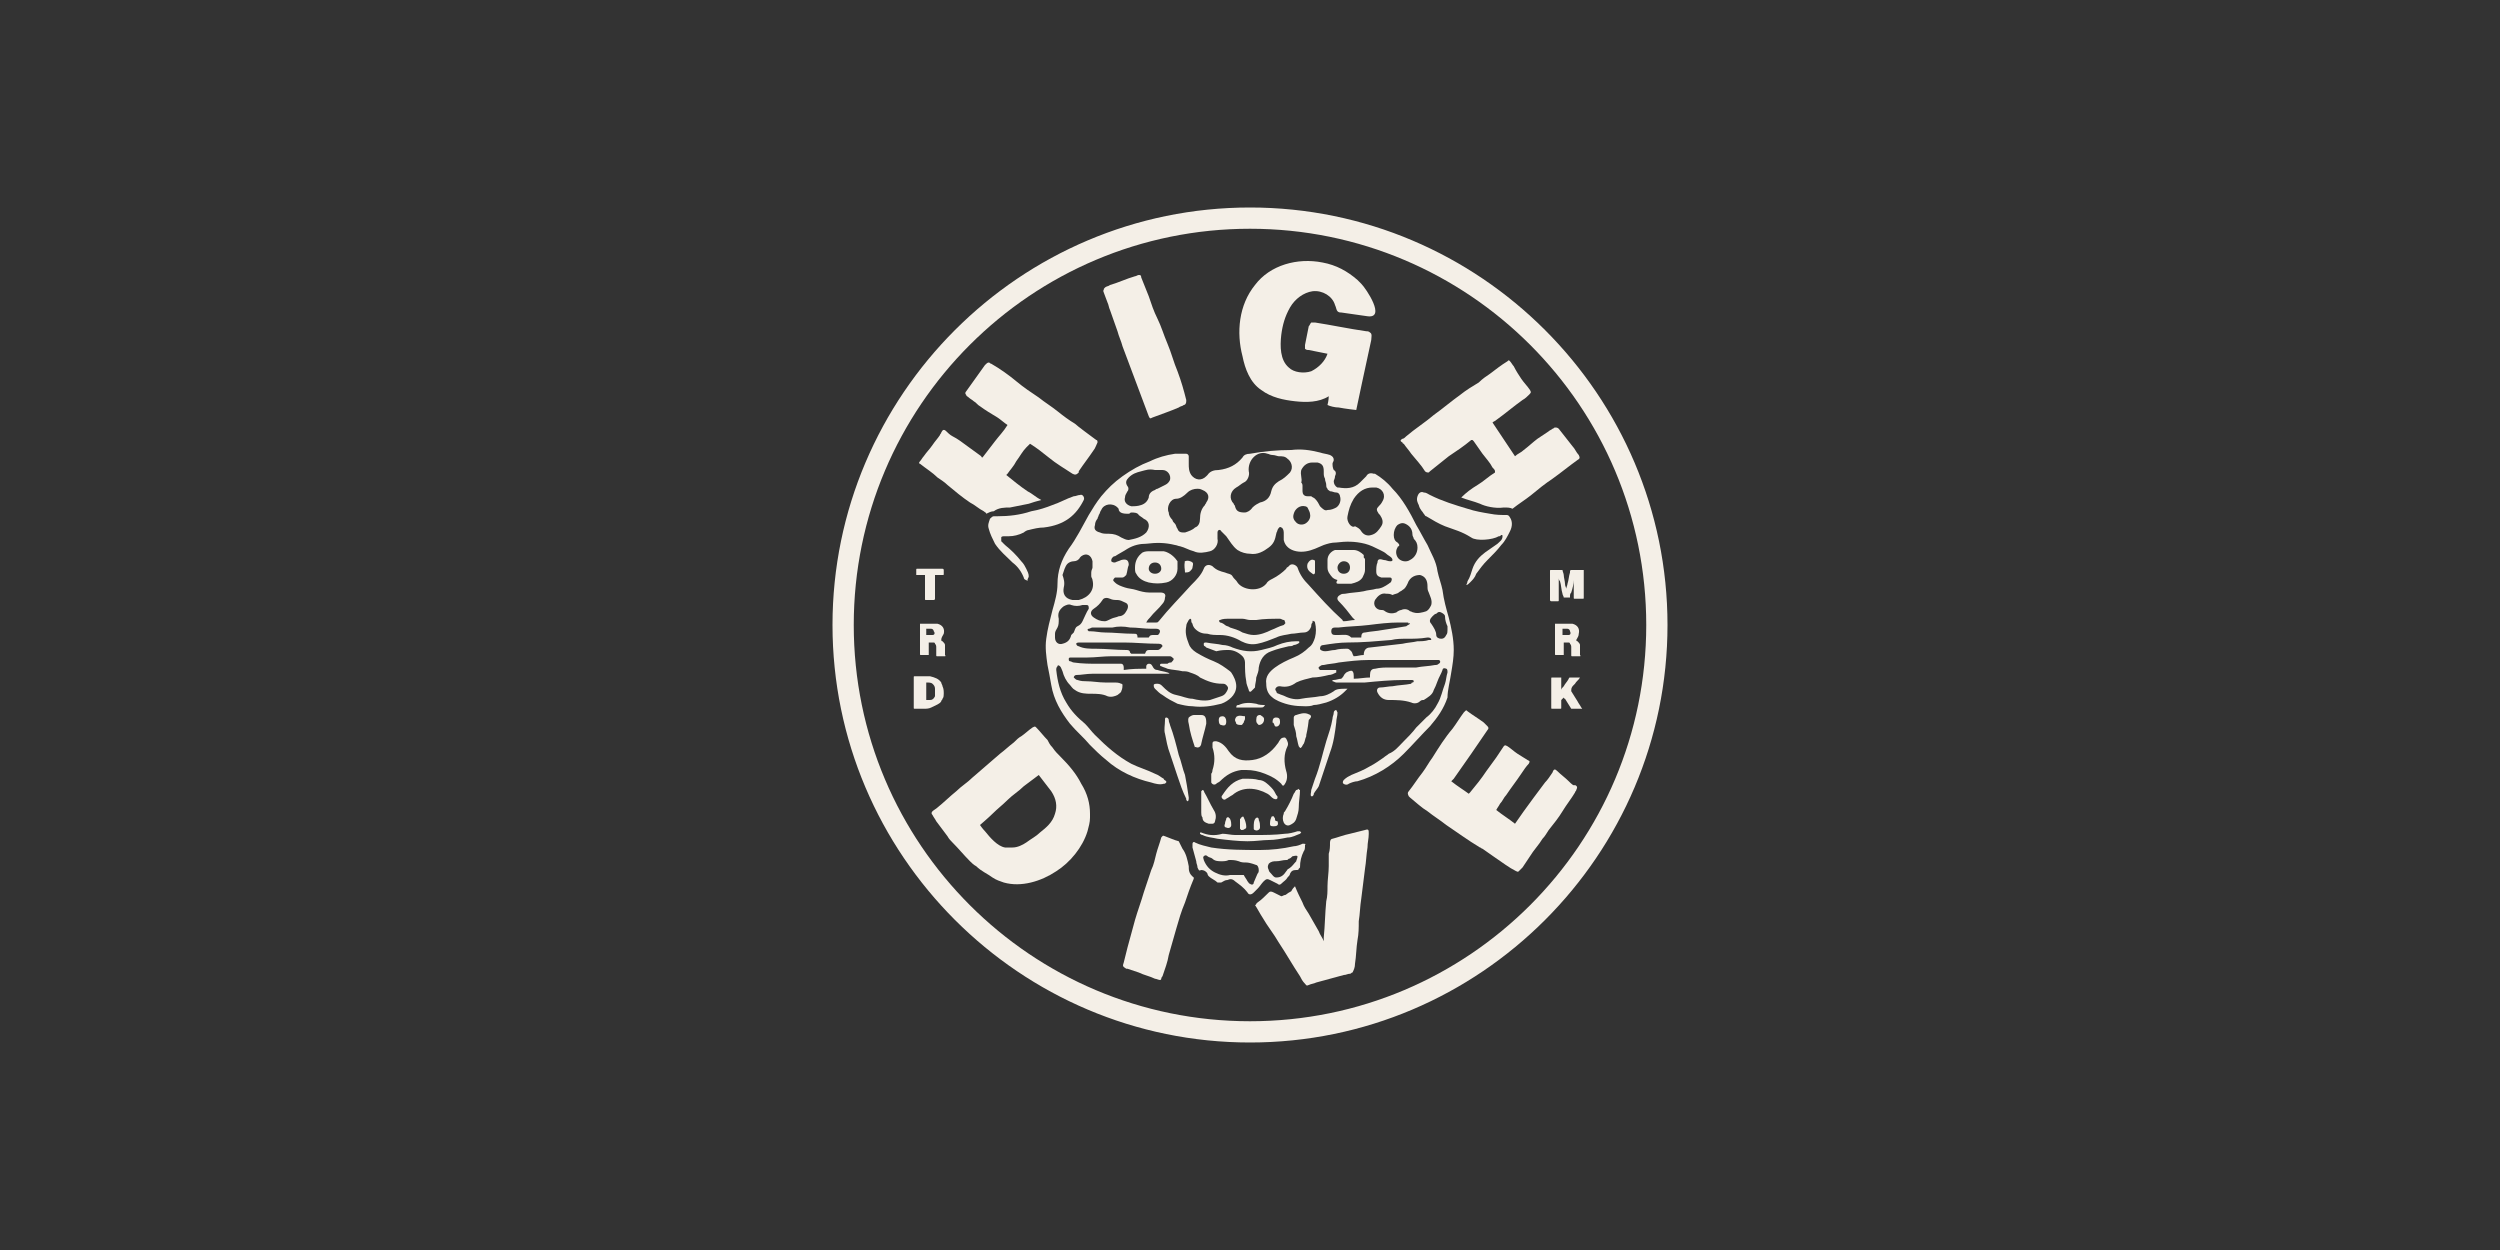 <?xml version="1.0" encoding="utf-8"?>
<!-- Generator: Adobe Illustrator 27.6.1, SVG Export Plug-In . SVG Version: 6.00 Build 0)  -->
<svg version="1.1" id="Layer_2_00000077287657678382499980000016979509466731925431_"
	 xmlns="http://www.w3.org/2000/svg" xmlns:xlink="http://www.w3.org/1999/xlink" x="0px" y="0px" viewBox="0 0 200 100"
	 style="enable-background:new 0 0 200 100;" xml:space="preserve">
<rect x="0" y="0" width="200" height="100" fill="#333333" stroke="none"/>
<style type="text/css">
	.st0{fill:none;}
	.st1{fill:#F4EFE7;}
</style>
<rect class="st0" width="200" height="100"/>
<g>
	<path class="st1" d="M120.3,40.6c0.3,0,0.5,0,0.7,0.1c0,0,0,0,0,0c0.5-0.4,1-0.7,1.5-1.1c0.6-0.5,1.1-0.9,1.7-1.3
		c0.7-0.5,1.3-1,2-1.5c0.2-0.1,0.2-0.2,0.1-0.4c-0.2-0.2-0.3-0.5-0.5-0.7c-0.4-0.5-0.7-0.9-1.1-1.4c-0.1-0.1-0.2-0.1-0.3-0.1
		c-0.1,0-0.1,0.1-0.2,0.1c-0.1,0.1-0.2,0.1-0.3,0.2c-0.3,0.2-0.6,0.4-0.9,0.6c-0.4,0.3-0.7,0.6-1.1,0.9c-0.2,0.2-0.5,0.3-0.7,0.5
		c-0.6-0.9-1.2-1.8-1.8-2.7c0.1-0.1,0.2-0.1,0.3-0.2c0.7-0.5,1.4-1.1,2.1-1.6c0.2-0.1,0.4-0.3,0.5-0.4c0.2-0.2,0.2-0.2,0.1-0.4
		c-0.2-0.3-0.5-0.6-0.7-0.9c-0.2-0.3-0.4-0.6-0.6-1c-0.1-0.1-0.2-0.3-0.3-0.4c-0.1-0.1-0.1-0.1-0.2,0c-0.5,0.3-1,0.7-1.4,1
		c-0.3,0.2-0.6,0.4-0.9,0.7c-0.5,0.3-1,0.6-1.5,1c-0.7,0.5-1.4,1.1-2.1,1.6c-0.7,0.6-1.5,1.1-2.2,1.7c-0.1,0.1-0.2,0.2-0.3,0.2
		c-0.2,0.1-0.2,0.2,0,0.3c0,0,0,0.1,0.1,0.1c0.2,0.3,0.4,0.5,0.6,0.8c0.4,0.5,0.8,0.9,1.1,1.4c0.1,0.1,0.2,0.1,0.3,0.1
		c0,0,0.1-0.1,0.1-0.1c0.5-0.4,1-0.8,1.5-1.2c0.6-0.4,1.2-0.8,1.8-1.3c0,0,0,0,0.1,0c0,0,0.1,0.1,0.1,0.1c0.2,0.3,0.5,0.7,0.7,1
		c0.3,0.4,0.6,0.7,0.8,1.1c0.1,0.1,0.2,0.2,0.2,0.3c0,0,0,0,0,0.1c-0.5,0.3-0.9,0.7-1.4,1c-0.5,0.3-0.9,0.6-1.3,1
		c0.5,0.2,1,0.3,1.5,0.5C118.8,40.5,119.6,40.7,120.3,40.6"/>
	<path class="st1" d="M80.8,40.6c0.5-0.1,1-0.2,1.5-0.3c0.3-0.1,0.6-0.2,1-0.3c-0.4-0.2-0.7-0.5-1.1-0.7c-0.6-0.4-1.2-0.9-1.7-1.3
		c0,0,0,0,0,0c0,0,0.1-0.1,0.1-0.1c0.2-0.3,0.5-0.6,0.7-1c0.3-0.4,0.5-0.8,0.8-1.1c0.1-0.1,0.2-0.2,0.3-0.3c0.5,0.3,1,0.7,1.5,1.1
		c0.6,0.5,1.3,0.9,1.9,1.3c0.2,0.1,0.3,0.1,0.5-0.1c0,0,0,0,0-0.1c0.4-0.6,0.8-1.1,1.2-1.7c0.1-0.1,0.2-0.4,0.3-0.6
		c0-0.1,0-0.2-0.1-0.2c-0.4-0.3-1.5-1.1-1.7-1.3c-0.5-0.3-0.9-0.6-1.4-1c-0.5-0.4-1-0.7-1.5-1.1c-0.6-0.4-1.2-0.8-1.8-1.3
		c-0.6-0.5-1.3-1-2-1.4c-0.1,0-0.1-0.1-0.2-0.1c-0.1,0-0.2,0.1-0.3,0.2c-0.5,0.7-1,1.4-1.5,2.1c-0.1,0.1-0.1,0.2,0,0.3
		c0,0.1,0.1,0.1,0.2,0.2c0.1,0.1,0.3,0.2,0.4,0.3c0.2,0.1,0.3,0.3,0.5,0.4c0.4,0.3,0.9,0.6,1.4,0.9c0.3,0.2,0.5,0.4,0.8,0.6
		c-0.3,0.5-0.7,0.9-1,1.3c-0.3,0.4-0.7,0.9-1,1.3c-0.1,0-0.1-0.1-0.1-0.1c-0.4-0.3-0.7-0.5-1.1-0.8c-0.4-0.3-0.8-0.6-1.2-0.8
		c-0.2-0.1-0.4-0.3-0.5-0.4c-0.2-0.2-0.3-0.1-0.4,0.1c0,0.1-0.1,0.1-0.1,0.2c-0.2,0.3-0.4,0.5-0.6,0.8c-0.2,0.3-0.5,0.6-0.7,0.9
		c-0.1,0.1-0.2,0.3-0.3,0.4c-0.1,0.1-0.1,0.2,0,0.2c0.5,0.4,1,0.7,1.4,1.1c0.3,0.2,0.6,0.4,0.8,0.6c0.6,0.5,1.2,1,1.8,1.4
		c0.4,0.2,0.7,0.5,1.1,0.7c0.1,0.1,0.2,0.1,0.2,0.2c0.2-0.1,0.4-0.2,0.6-0.2C79.9,40.6,80.4,40.6,80.8,40.6"/>
	<path class="st1" d="M100.9,31.2c0.8,0.6,1.8,0.8,2.7,0.9c0.9,0.1,1.9,0.1,2.7-0.4c0,0.3-0.1,0.7-0.1,0.7c0.2,0.1,0.6,0.2,0.9,0.2
		c0.5,0.1,1.4,0.2,1.4,0.2s0.8-3.8,1.2-5.6c0-0.2,0.1-0.5-0.1-0.6c-0.1-0.1-0.2-0.1-0.3-0.1c-1.4-0.2-2.8-0.5-4.1-0.7
		c-0.1,0-0.2,0-0.3,0c-0.1,0.1-0.1,0.2-0.2,0.3c-0.1,0.5-0.2,1-0.3,1.5c0,0.1,0,0.2,0,0.3c0.1,0.1,0.2,0.1,0.3,0.1
		c0.5,0.1,1,0.2,1.5,0.3c-0.2,0.6-0.7,1.1-1.3,1.4c-0.6,0.2-1.4,0.1-1.8-0.3c-0.7-0.6-0.7-1.7-0.6-2.6c0.1-0.8,0.3-1.5,0.7-2.2
		c0.4-0.7,1.1-1.2,1.8-1.3c0.8-0.1,1.6,0.4,1.8,1.1c0.1,0.2,0.1,0.4,0.2,0.5c0.1,0.1,0.2,0.1,0.3,0.1c0.7,0.1,1.4,0.2,2.1,0.3
		c1.5,0.2-0.1-2.2-0.5-2.6c-0.1-0.1-0.2-0.2-0.3-0.3c-0.8-0.7-1.7-1.2-2.8-1.4c-2-0.4-4.2,0.2-5.4,1.8c-1.3,1.6-1.5,3.8-1,5.7
		C99.6,29.5,100,30.6,100.9,31.2"/>
	<path class="st1" d="M125.5,62.5c-0.3-0.3-0.6-0.5-0.9-0.8c-0.2-0.2-0.3-0.2-0.4,0.1c-0.2,0.3-0.4,0.6-0.6,0.8
		c-0.6,0.8-1.2,1.6-1.7,2.3c-0.2,0.3-0.5,0.7-0.7,1c-0.5-0.4-1-0.7-1.5-1.1c0.1-0.2,0.2-0.3,0.3-0.5c0.2-0.2,0.3-0.5,0.5-0.7
		c0.4-0.6,0.8-1.1,1.2-1.7c0.2-0.3,0.4-0.6,0.6-0.8c0.1-0.2,0.1-0.2-0.1-0.3c-0.3-0.2-0.5-0.3-0.8-0.5c-0.3-0.2-0.5-0.4-0.8-0.6
		c-0.2-0.1-0.2-0.1-0.3,0c-0.2,0.3-0.4,0.6-0.6,0.9c-0.3,0.4-0.5,0.7-0.8,1.1c-0.4,0.6-0.8,1.1-1.3,1.7c0,0-0.1,0.1-0.1,0.1
		c-0.4-0.3-0.9-0.6-1.4-1c0.1-0.1,0.1-0.1,0.2-0.2c0.5-0.7,0.9-1.3,1.4-2c0.4-0.6,0.9-1.3,1.3-1.9c0.1-0.1,0.1-0.2,0-0.3
		c-0.1-0.1-0.2-0.2-0.3-0.3c-0.4-0.3-0.9-0.6-1.3-0.9c-0.1-0.1-0.1-0.1-0.2,0c0,0-0.1,0.1-0.1,0.1c-0.3,0.4-0.6,0.9-0.9,1.3
		c-0.6,0.7-1.1,1.5-1.6,2.3c-0.3,0.4-0.5,0.8-0.8,1.2c-0.4,0.5-0.7,1-1.1,1.5c-0.1,0.1-0.1,0.2,0,0.4c0,0,0.1,0.1,0.1,0.1
		c0.5,0.4,0.9,0.8,1.4,1.1c0.5,0.4,1,0.7,1.5,1.1c0.9,0.6,1.7,1.2,2.7,1.8c0.1,0,0.1,0.1,0.2,0.1c0.3,0.2,0.7,0.5,1,0.7
		c0.6,0.4,1.1,0.8,1.7,1.1c0.1,0,0.1,0.1,0.2,0c0.1-0.1,0.2-0.2,0.3-0.3c0.2-0.3,0.4-0.6,0.6-0.9c0.3-0.5,0.7-0.9,1-1.4
		c0.2-0.2,0.3-0.4,0.5-0.7c0.4-0.5,0.8-1,1.1-1.5c0.3-0.5,0.7-1,1-1.5c0-0.1,0.1-0.1,0.1-0.2c0.1-0.2,0.1-0.3-0.1-0.4
		C125.9,62.9,125.7,62.7,125.5,62.5"/>
	<path class="st1" d="M102.8,71.6c-0.1,0-0.2,0.1-0.3,0.1c-0.2-0.1-0.4-0.2-0.6-0.3c-0.2-0.1-0.3-0.1-0.4,0
		c-0.3,0.3-0.6,0.6-0.9,0.8c0,0-0.1,0.1-0.1,0.1c0,0,0,0.1-0.1,0.1c0.2,0.3,0.4,0.7,0.6,1c0.4,0.7,0.9,1.3,1.3,2
		c0.6,0.9,1.1,1.8,1.7,2.7c0.1,0.2,0.2,0.4,0.4,0.6c0.1,0.1,0.1,0.2,0.3,0.1c0.2-0.1,0.4-0.1,0.6-0.2c0.7-0.2,1.5-0.4,2.2-0.6
		c0.2,0,0.3-0.1,0.5-0.1c0.1,0,0.1-0.1,0.2-0.1c0.1-0.2,0.2-0.4,0.2-0.7c0.1-0.6,0.1-1.3,0.2-1.9c0.1-0.5,0.1-1,0.1-1.5
		c0.1-0.6,0.1-1.2,0.2-1.8c0.1-0.8,0.2-1.6,0.3-2.4c0.1-0.6,0.1-1.1,0.2-1.7c0-0.4,0.1-0.7,0.1-1.1c0-0.3,0-0.4-0.3-0.3
		c-0.4,0.1-0.8,0.2-1.2,0.3c-0.5,0.1-1,0.3-1.4,0.4c-0.1,0-0.2,0.1-0.2,0.3c0,0.3,0,0.6-0.1,0.9c0,0.3,0,0.7,0,1
		c0,0.5-0.1,1.1-0.1,1.6c0,0.4,0,0.8-0.1,1.2c-0.1,1-0.1,1.9-0.2,2.9c0,0.1,0,0.2,0,0.3c0,0,0,0,0,0c-0.1-0.3-0.3-0.5-0.4-0.8
		c-0.3-0.5-0.5-0.9-0.8-1.4c-0.2-0.3-0.4-0.6-0.5-0.9c-0.2-0.4-0.4-0.8-0.6-1.3c-0.1,0.1-0.2,0.2-0.3,0.4
		C102.9,71.5,102.9,71.6,102.8,71.6"/>
	<path class="st1" d="M84.4,65.1c-0.2,0.7-0.7,1.1-1.2,1.5c-0.3,0.3-0.7,0.5-1.1,0.8c-0.3,0.2-0.7,0.4-1.1,0.4c-0.2,0-0.4,0-0.6,0
		c-0.6-0.1-1.2-0.8-1.6-1.3c-0.2-0.2-0.4-0.5-0.4-0.5s0.7-0.6,1-0.9c0.4-0.4,0.8-0.7,1.2-1.1c0.4-0.4,0.9-0.7,1.3-1.1
		c0.4-0.3,0.8-0.6,1.2-0.9c0,0,0,0,0,0c0.3,0.4,0.7,0.9,1,1.3C84.5,63.9,84.6,64.5,84.4,65.1 M86.5,62.7c-0.4-0.8-1-1.5-1.6-2.1
		c-0.3-0.3-0.5-0.5-0.7-0.8c-0.2-0.2-0.3-0.4-0.4-0.6c-0.3-0.3-0.6-0.7-0.9-1c-0.1-0.1-0.1-0.1-0.3,0c-0.3,0.2-0.6,0.5-0.9,0.7
		c-0.2,0.1-0.4,0.3-0.6,0.5c-0.4,0.3-0.7,0.6-1.1,0.9c-0.7,0.6-1.5,1.3-2.2,1.9c-0.4,0.4-0.9,0.7-1.3,1.1c-0.5,0.4-1,0.9-1.5,1.3
		c-0.1,0.1-0.3,0.2-0.4,0.3c-0.1,0.1-0.1,0.2,0,0.3c0.1,0.2,0.2,0.3,0.3,0.5c0.3,0.4,0.6,0.8,0.9,1.2c0.1,0.2,0.3,0.4,0.4,0.5
		c0.5,0.5,0.9,1,1.4,1.5c0.1,0.1,0.3,0.3,0.5,0.4c0.4,0.4,0.9,0.6,1.3,0.9c0.3,0.2,0.6,0.3,0.9,0.4c1.4,0.4,3-0.1,4.2-0.9
		c1.1-0.7,2.1-1.9,2.5-3.2c0.1-0.4,0.2-0.7,0.2-1.1c0-0.1,0-0.2,0-0.3C87.2,64.3,87,63.5,86.5,62.7"/>
	<path class="st1" d="M88.3,23.4c0.1,0.3,0.2,0.5,0.3,0.8c0.1,0.2,0.1,0.4,0.2,0.6c0.2,0.6,0.4,1.1,0.6,1.7c0.1,0.4,0.3,0.8,0.4,1.2
		c0.4,1.1,0.8,2.1,1.2,3.2c0.3,0.8,0.6,1.6,0.9,2.4c0.1,0.2,0.1,0.2,0.3,0.1c0.8-0.3,1.4-0.5,2.1-0.8c0.1-0.1,0.3-0.1,0.4-0.2
		c0.1,0,0.2-0.1,0.2-0.3c0,0,0-0.1,0-0.1c-0.2-0.8-0.4-1.5-0.7-2.3c-0.3-0.7-0.5-1.5-0.8-2.2c-0.3-0.7-0.5-1.4-0.8-2
		c-0.3-0.6-0.5-1.2-0.7-1.8c-0.2-0.5-0.4-1-0.6-1.5C91.3,22,91.2,22,91.1,22c-0.1,0-0.2,0.1-0.3,0.1c-0.7,0.2-1.3,0.5-2,0.7
		c-0.1,0.1-0.3,0.1-0.4,0.2c-0.1,0.1-0.1,0.1-0.1,0.2C88.2,23.3,88.3,23.3,88.3,23.4"/>
	<path class="st1" d="M95.1,69.3c-0.1-0.5-0.2-1-0.5-1.4c-0.1-0.2-0.2-0.4-0.3-0.6c-0.4-0.1-0.8-0.3-1.1-0.4c-0.2-0.1-0.2,0-0.3,0.1
		c-0.1,0.4-0.3,0.9-0.4,1.3c-0.1,0.4-0.2,0.9-0.4,1.3c-0.2,0.6-0.4,1.2-0.6,1.8c-0.2,0.7-0.5,1.5-0.7,2.2c-0.2,0.7-0.4,1.5-0.6,2.2
		c-0.1,0.4-0.2,0.8-0.3,1.2c-0.1,0.3-0.1,0.3,0.2,0.5c0,0,0.1,0,0.1,0c0.3,0.1,0.6,0.2,0.9,0.3c0.4,0.2,0.9,0.3,1.3,0.5
		c0.1,0,0.3,0.1,0.4,0.1c0,0,0.1,0,0.1-0.1c0-0.1,0.1-0.2,0.1-0.2c0.2-0.6,0.4-1.1,0.5-1.7c0.2-0.7,0.4-1.4,0.6-2.1
		c0.2-0.7,0.4-1.4,0.7-2.1c0.2-0.6,0.4-1.2,0.7-1.9c0,0,0-0.1,0-0.1C95.1,69.9,95.1,69.6,95.1,69.3"/>
	<path class="st1" d="M115.3,51.1c-0.2,0-0.4-0.1-0.4-0.3c0-0.3-0.2-0.6-0.4-0.9c-0.2-0.2-0.1-0.4,0.1-0.6c0.1-0.1,0.2-0.2,0.3-0.2
		c0.1-0.1,0.2-0.2,0.4-0.1c0.2,0.1,0.3,0.2,0.3,0.3c0,0.3,0.1,0.6,0.2,0.8c0,0,0,0,0,0.1c0,0.1,0,0.1,0,0.2c0,0.1,0,0.3-0.1,0.4
		C115.6,51,115.5,51.1,115.3,51.1 M114.3,51.2c-0.3,0.1-0.6,0.1-0.9,0.1c-0.4,0.1-0.8,0.1-1.2,0.2c-0.9,0.1-1.7,0.2-2.6,0.3
		c-0.3,0-0.5,0.2-0.5,0.6c-0.3,0-0.5,0.1-0.8,0.1c-0.1-0.1-0.1-0.3-0.2-0.4c-0.1-0.1-0.2-0.2-0.3-0.2c-0.3,0-0.7,0-1,0.1
		c-0.3,0-0.5,0.1-0.8,0.1c-0.2,0-0.4-0.1-0.4-0.2c0-0.2,0.1-0.3,0.3-0.3c0.6-0.1,1.3-0.2,1.9-0.2c1.2,0,2.3-0.1,3.5-0.2
		c0.4-0.1,0.8-0.1,1.2-0.1c0.6,0,1.1,0,1.7-0.1c0.1,0,0.3,0,0.3,0.2C114.6,51.2,114.4,51.2,114.3,51.2 M104.7,46.8
		c-0.4-0.4-0.7-0.8-0.9-1.4c-0.1-0.2-0.5-0.4-0.7-0.1c-0.1,0.1-0.2,0.1-0.2,0.2c-0.3,0.3-0.7,0.6-1.1,0.8c-0.2,0.1-0.4,0.2-0.5,0.4
		c-0.6,0.7-1.9,0.5-2.3-0.1c-0.1-0.2-0.3-0.3-0.4-0.5c-0.1-0.2-0.4-0.2-0.6-0.3c-0.4-0.1-0.7-0.2-1-0.5c-0.3-0.2-0.6-0.1-0.7,0.2
		c-0.2,0.5-0.6,0.9-1,1.3c-0.9,1-1.8,1.9-2.6,2.9c-0.1,0.1-0.1,0.1-0.2,0.1c-0.3,0-0.5,0-0.8,0c0.1-0.2,0.2-0.3,0.3-0.4
		c0.3-0.4,0.7-0.7,1-1.1c0.1-0.1,0.2-0.3,0.2-0.5c0.1-0.3-0.1-0.4-0.4-0.4c-0.3,0-0.6,0-0.9,0c-0.3,0-0.7-0.1-1-0.2
		c-0.3-0.1-0.6-0.1-0.9-0.2c-0.3-0.1-0.6-0.2-0.8-0.4c0,0-0.1-0.1-0.1-0.1c-0.1-0.1,0-0.2,0.1-0.3c0.1,0,0.2,0,0.2,0
		c0.1,0,0.3,0,0.4,0c0.1,0,0.2-0.1,0.3-0.2c0.1-0.3,0.1-0.6,0.2-0.8c0-0.4-0.2-0.5-0.6-0.4c-0.2,0.1-0.3,0.1-0.5,0.2
		c-0.1,0-0.2,0-0.3-0.1c0-0.1,0-0.2,0.1-0.3c0.1-0.1,0.1-0.1,0.2-0.1c0.3-0.2,0.7-0.4,1-0.6c0.5-0.3,1-0.4,1.5-0.4
		c0.8-0.1,1.5-0.1,2.3,0.1c0.1,0,0.3,0.1,0.4,0.1c0.4,0.1,0.7,0.3,1.1,0.4c0.4,0.2,0.9,0.1,1.3,0c0.4-0.1,0.7-0.6,0.6-1
		c0-0.2,0-0.4,0-0.5c0-0.2,0.2-0.3,0.3-0.1c0.1,0.1,0.3,0.3,0.4,0.4c0.3,0.4,0.5,0.8,0.9,1.1c0.3,0.2,0.7,0.3,1,0.3
		c0.6,0.1,1.1-0.2,1.5-0.5c0.4-0.3,0.5-0.6,0.6-1.1c0-0.1,0.1-0.2,0.1-0.3c0.1-0.2,0.2-0.3,0.3-0.2c0.1,0,0.2,0.2,0.2,0.4
		c0,0.2,0,0.4,0,0.6c0.1,0.5,0.5,0.8,1,0.9c0.5,0.1,1,0,1.5-0.2c0.2-0.1,0.5-0.2,0.7-0.3c0.3-0.1,0.6-0.2,1-0.2
		c0.8-0.1,1.5-0.1,2.3,0.1c0.4,0.1,0.8,0.3,1.2,0.5c0.2,0.1,0.4,0.2,0.5,0.3c0.1,0.1,0.3,0.2,0.4,0.3c0.1,0.1,0.1,0.2,0.1,0.2
		c0,0.1-0.1,0.1-0.2,0.1c-0.2,0-0.3-0.1-0.5-0.1c-0.3-0.1-0.5-0.1-0.5,0.2c-0.1,0.2-0.1,0.5-0.1,0.7c0,0.3,0.1,0.4,0.4,0.5
		c0.2,0,0.3,0,0.5,0c0.1,0,0.1,0,0.2,0c0.1,0,0.2,0.1,0.1,0.3c0,0.1-0.1,0.1-0.2,0.2c-0.3,0.2-0.6,0.4-1,0.4c-0.3,0.1-0.7,0.1-1,0.2
		c-0.5,0.1-1,0.1-1.5,0.2c-0.1,0-0.3,0-0.4,0.1c-0.2,0.1-0.3,0.3-0.1,0.5c0.4,0.4,0.8,0.9,1.1,1.3c0.1,0.1,0.1,0.1,0.2,0.2
		c-0.3,0-0.6,0.1-0.9,0.1c0,0-0.1,0-0.1-0.1C106.4,48.7,105.6,47.8,104.7,46.8 M102.7,50C102.7,50,102.7,50,102.7,50
		c-0.4,0.1-0.7,0.3-1,0.4c-0.4,0.2-0.9,0.4-1.4,0.4c-0.3,0-0.6-0.1-0.9-0.2c-0.3-0.2-0.7-0.3-1-0.4c-0.1-0.1-0.3-0.1-0.4-0.2
		c-0.1-0.1-0.3-0.2-0.4-0.2c-0.1-0.1-0.1-0.2,0-0.2c0.2-0.1,0.5-0.1,0.7-0.1c0.4,0,0.7,0,1.1,0c0.2,0,0.4,0.1,0.6,0.1
		c0.2,0,0.4,0,0.5,0c0.6-0.1,1.3-0.1,1.9-0.1c0.1,0,0.2,0.1,0.3,0.1c0.1,0,0.1,0.2,0.1,0.2C102.9,49.8,102.8,49.9,102.7,50 M92.6,52
		c-0.1,0-0.3,0-0.4,0c-0.1,0-0.1,0-0.2,0c-0.2,0-0.3,0-0.4,0.3c-0.4,0-0.7,0-1.1,0c0,0-0.1-0.1-0.1-0.1c0-0.2-0.2-0.2-0.3-0.2
		c-0.8,0-1.6-0.1-2.4-0.1c-0.5,0-1,0-1.4-0.2c0,0,0,0,0,0c-0.1,0-0.2-0.1-0.2-0.2c0-0.1,0.2-0.1,0.3-0.1c1.2,0,2.4,0,3.5,0
		c0.9,0,1.8,0.1,2.8,0.1c0.2,0,0.3,0.1,0.3,0.2C92.9,51.8,92.8,52,92.6,52 M85.7,50.8c-0.1,0.4-0.3,0.6-0.7,0.7
		c-0.3,0.1-0.6-0.1-0.6-0.5c0,0,0-0.1,0-0.2c0,0,0,0,0,0c0,0,0,0,0,0c0,0,0-0.1,0-0.1c0-0.2,0.1-0.3,0.2-0.5
		c0.1-0.2,0.1-0.4,0.1-0.7c-0.1-0.4,0-0.7,0.4-1c0.2-0.1,0.4-0.2,0.6-0.1c0.3,0.1,0.6,0.1,0.9,0c0.1,0,0.2,0,0.3,0
		c0.2,0,0.2,0.1,0.2,0.3c-0.2,0.3-0.3,0.6-0.5,1c-0.1,0.2-0.2,0.3-0.4,0.4c-0.2,0.1-0.2,0.3-0.3,0.5C85.8,50.7,85.7,50.8,85.7,50.8
		 M85.4,45.1c0.1-0.1,0.3-0.2,0.5-0.2c0.2,0,0.4-0.1,0.5-0.3c0,0,0.1-0.1,0.1-0.1c0.4-0.3,0.8-0.1,0.9,0.4c0,0.1,0,0.2,0,0.3
		c0,0,0,0.2,0,0.2c0,0.1-0.1,0.2-0.1,0.4c0,0.1,0,0.2,0,0.3c0,0.1,0.1,0.2,0.1,0.3c0.2,0.8-0.3,1.4-1.1,1.6c-0.2,0-0.3,0-0.5,0
		c-0.6-0.1-0.8-0.5-0.7-1c0.1-0.4,0-0.7-0.1-1C85.1,45.7,85.2,45.3,85.4,45.1 M90.4,50.2c0.6,0,1.1,0.1,1.7,0.1c0.1,0,0.3,0,0.4,0
		c0.2,0,0.3,0.1,0.3,0.2c0,0.1-0.1,0.3-0.2,0.3c-0.1,0-0.2,0-0.3,0c-0.2,0-0.3,0-0.4,0.2c0,0-0.1,0-0.1,0c-0.3,0-0.6,0-0.8,0
		c0-0.3-0.1-0.3-0.3-0.3c-0.8,0-1.6-0.1-2.3-0.1c-0.4,0-0.8-0.1-1.2-0.1c0,0-0.1,0-0.1,0c0,0-0.1-0.1-0.1-0.1c0-0.1,0.1-0.1,0.1-0.1
		c0.1,0,0.2-0.1,0.3-0.1c0.5,0,1,0,1.6,0C89.4,50.1,89.9,50.1,90.4,50.2 M90.1,48.9c-0.1,0.2-0.3,0.4-0.6,0.4
		c-0.2,0.1-0.4,0.1-0.6,0.2c-0.2,0.1-0.4,0.2-0.5,0.2c-0.4,0-0.6-0.1-0.9-0.3c-0.3-0.2-0.3-0.5,0-0.7c0.3-0.2,0.5-0.4,0.7-0.7
		c0.1-0.2,0.4-0.2,0.6-0.1c0.2,0.1,0.4,0.1,0.6,0.1c0.2,0,0.4,0.1,0.6,0.2C90.3,48.3,90.3,48.6,90.1,48.9 M87.6,42
		c0-0.2,0.1-0.4,0.2-0.5c0-0.1,0.1-0.2,0.1-0.3c0.1-0.1,0.1-0.3,0.2-0.4c0.2-0.5,0.9-0.6,1.3-0.2c0.1,0.1,0.1,0.1,0.1,0.2
		c0.1,0.3,0.5,0.3,0.8,0.3c0.1,0,0.1-0.1,0.2-0.1c0.2,0,0.5,0,0.6,0.2c0.1,0.1,0.3,0.2,0.4,0.3c0.5,0.2,0.5,0.7,0.2,1.1
		c-0.4,0.4-0.9,0.5-1.4,0.6c-0.2,0-0.4-0.1-0.6-0.2c-0.3-0.2-0.6-0.3-1-0.3c-0.3,0-0.5,0-0.7-0.1C87.6,42.5,87.5,42.3,87.6,42
		 M90,39.8c0-0.2,0.1-0.3,0.2-0.5c0.1-0.1,0.1-0.3,0-0.4c-0.2-0.3-0.1-0.5,0.1-0.7c0.3-0.3,0.6-0.4,1-0.5c0.4-0.1,0.6-0.2,1.1-0.1
		c0.3,0,0.4,0,0.6,0c0.4,0,0.7,0.4,0.6,0.8c-0.1,0.2-0.2,0.3-0.4,0.4c-0.2,0.1-0.4,0.2-0.6,0.3c-0.1,0-0.2,0.1-0.2,0.1
		c-0.3,0.1-0.5,0.3-0.5,0.6c-0.1,0.3-0.3,0.5-0.6,0.6c-0.3,0.1-0.5,0.1-0.8,0.1C90.1,40.4,89.9,40.1,90,39.8 M94.1,39.9
		c0.3,0,0.6-0.2,0.9-0.5c0.2-0.2,0.5-0.3,0.8-0.3c0.1,0,0.2,0,0.4,0.1c0.5,0.2,0.6,0.6,0.3,1c0,0.1-0.1,0.1-0.1,0.2
		c-0.3,0.3-0.4,0.7-0.4,1.1c0,0.3-0.1,0.6-0.4,0.7c-0.2,0.2-0.5,0.3-0.8,0.4c-0.3,0-0.5,0-0.6-0.3c-0.1-0.1-0.1-0.3-0.2-0.4
		c-0.1-0.1-0.2-0.2-0.2-0.3c-0.2-0.2-0.3-0.4-0.3-0.6C93.3,40.6,93.6,39.9,94.1,39.9 M98.9,39c0.2-0.1,0.4-0.3,0.6-0.4
		c0.3-0.1,0.5-0.6,0.4-0.9c-0.1-0.9,0.7-1.7,1.5-1.4c0.1,0,0.2,0.1,0.4,0.1c0.2,0,0.4,0.1,0.5,0.1c0.3,0,0.5,0,0.7,0.2
		c0.3,0.2,0.5,0.7,0.2,1.1c-0.3,0.3-0.5,0.5-0.9,0.7c-0.3,0.2-0.5,0.4-0.6,0.8c-0.1,0.5-0.4,0.8-0.9,0.9c-0.2,0.1-0.4,0.2-0.6,0.4
		c-0.2,0.3-0.5,0.4-0.6,0.4c-0.5,0-0.7-0.1-0.8-0.5c0-0.1-0.1-0.1-0.1-0.2C98.3,39.9,98.4,39.3,98.9,39 M103.5,41.1
		c0.1-0.4,0.5-0.7,0.9-0.6c0.1,0,0.2,0.1,0.2,0.1c0.1,0.2,0.2,0.4,0.2,0.5c0.1,0.4-0.2,0.7-0.4,0.8c-0.2,0.1-0.5,0.1-0.7-0.1
		C103.5,41.6,103.4,41.4,103.5,41.1 M104.1,37.6c0.2-0.4,0.5-0.6,0.9-0.6c0.1,0,0.3,0,0.4,0c0.4,0.1,0.5,0.3,0.5,0.7
		c0,0,0,0.1,0,0.1c0,0.2,0,0.3,0.1,0.5c0,0.2,0.1,0.3,0.1,0.5c0,0.1,0,0.2,0.1,0.3c0,0.1,0.1,0.1,0.2,0.2c0.2,0,0.3,0.1,0.5,0.1
		c0.2,0,0.3,0.2,0.3,0.3c0.1,0.3,0,0.7-0.3,0.9c-0.2,0.1-0.4,0.2-0.7,0.2c-0.2,0.1-0.4-0.1-0.6-0.3c-0.1-0.2-0.2-0.4-0.4-0.6
		c-0.1-0.1-0.2-0.1-0.3-0.2c-0.1,0-0.2,0-0.3,0c-0.3,0-0.4-0.2-0.4-0.4c0-0.1,0-0.3,0-0.4c0-0.1,0-0.2-0.1-0.3
		C104.2,38.3,104,38,104.1,37.6 M107.8,41.3c0.1-0.5,0.2-0.9,0.5-1.4c0.4-0.6,0.9-0.9,1.5-0.9c0.1,0,0.2,0,0.3,0
		c0.5,0.1,0.8,0.6,0.5,1.1c-0.1,0.2-0.2,0.3-0.3,0.4c-0.2,0.2-0.2,0.3,0,0.6c0,0,0.1,0.1,0.1,0.1c0.2,0.3,0.3,0.6,0.1,0.9
		c-0.2,0.3-0.4,0.6-0.8,0.7c-0.3,0.1-0.6,0-0.8-0.3c-0.1-0.2-0.3-0.3-0.5-0.4C108.1,42.3,107.7,41.7,107.8,41.3 M112.8,49.9
		c-0.1,0.1-0.2,0.1-0.3,0.2c-0.6,0.1-1.2,0.2-1.9,0.3c-0.5,0.1-0.9,0.1-1.4,0.2c-0.2,0-0.3,0.1-0.3,0.4c-0.2,0-0.5,0-0.7,0
		c0,0-0.1,0-0.1,0c-0.3-0.3-0.6-0.2-1-0.2c-0.1,0-0.2,0-0.3,0c-0.2,0-0.3-0.1-0.3-0.3c0-0.2,0.1-0.3,0.3-0.3c0.1,0,0.2,0,0.3,0
		c0.8-0.1,1.6-0.1,2.4-0.2c0.8-0.1,1.6-0.2,2.4-0.2c0.2,0,0.5,0,0.7,0c0,0,0.1,0,0.1,0.1C112.8,49.8,112.8,49.9,112.8,49.9
		 M111.9,47.4c0.1-0.1,0.2-0.1,0.3-0.2c0.2-0.1,0.3-0.3,0.4-0.5c0.2-0.6,0.7-0.7,1-0.7c0.4,0.1,0.6,0.4,0.6,0.9c0,0.2,0,0.3,0.1,0.5
		c0.1,0.3,0.3,0.6,0.2,1c-0.1,0.2-0.2,0.4-0.4,0.5c-0.3,0.1-0.7,0.2-1,0.1c-0.1,0-0.2-0.1-0.3-0.1c-0.2-0.2-0.5-0.2-0.7-0.1
		c-0.1,0-0.3,0.1-0.4,0.2c-0.3,0.1-0.6,0.1-0.9-0.1c-0.1-0.1-0.2-0.1-0.3-0.1c-0.4,0-0.7-0.4-0.5-0.8c0.2-0.3,0.5-0.6,0.9-0.5
		c0.2,0,0.3,0,0.5,0.1C111.6,47.5,111.8,47.5,111.9,47.4 M111.8,42c0.3-0.2,0.5-0.2,0.8,0c0.3,0.2,0.4,0.5,0.4,0.8
		c0,0.1,0.1,0.2,0.1,0.3c0.2,0.2,0.3,0.4,0.3,0.7c0,0.4-0.2,0.8-0.6,1c-0.3,0.2-0.7,0.1-0.9-0.1c-0.2-0.2-0.3-0.6-0.1-0.9
		c0,0,0-0.1,0.1-0.1c0.1-0.1,0-0.2-0.1-0.3c-0.2-0.1-0.3-0.3-0.3-0.6C111.5,42.5,111.6,42.2,111.8,42 M116.1,53.8
		c0.1-0.6,0.2-1.2,0.2-1.8c0-0.9-0.2-1.8-0.4-2.6c-0.2-0.7-0.4-1.4-0.5-2.2c-0.1-0.5-0.3-1-0.4-1.5c-0.1-0.8-0.5-1.4-0.8-2.1
		c-0.3-0.5-0.6-1.1-0.9-1.6c-0.5-1-1.1-2.1-1.9-2.9c-0.4-0.5-0.9-0.9-1.4-1.2c0,0-0.1,0-0.1,0c-0.3-0.1-0.5,0-0.6,0.2
		c-0.2,0.2-0.3,0.3-0.5,0.5c-0.5,0.5-1.1,0.5-1.7,0.4c0,0-0.1,0-0.1,0c-0.2-0.1-0.3-0.3-0.3-0.5c0-0.1,0.1-0.2,0.1-0.4
		c0.1-0.2,0.1-0.4-0.1-0.5c-0.1-0.2-0.1-0.4-0.1-0.5c0-0.1,0.1-0.2,0.1-0.3c0-0.2-0.1-0.3-0.3-0.4c-0.3-0.1-0.5-0.1-0.8-0.2
		c-0.8-0.2-1.5-0.3-2.3-0.2c-1.1,0-2.2,0.1-3.3,0.3c-0.3,0-0.5,0.1-0.6,0.3c-0.5,0.6-1.1,0.9-1.9,1c-0.4,0-0.7,0.1-0.9,0.4
		c0,0-0.1,0.1-0.1,0.1c-0.4,0.4-0.9,0.3-1.2-0.1c-0.2-0.3-0.2-0.6-0.2-0.9c0-0.2,0-0.4,0-0.6c0-0.1-0.1-0.2-0.2-0.2
		c-0.3,0-0.6,0-0.9,0c-0.7,0.1-1.4,0.3-2,0.6c-0.8,0.3-1.5,0.7-2.2,1.2c-0.7,0.5-1.2,1-1.7,1.6c-0.4,0.5-0.7,1-1,1.5
		c-0.5,0.9-1,1.9-1.6,2.7c-0.6,0.9-0.9,1.8-0.9,2.8c0,0.7-0.2,1.4-0.4,2.1c-0.2,0.8-0.4,1.5-0.5,2.3c-0.1,0.7,0,1.4,0.1,2.1
		c0.1,0.5,0.2,1,0.3,1.6c0.2,1.2,0.8,2.2,1.5,3.1c0.5,0.6,1.1,1.1,1.6,1.7c0.4,0.4,0.8,0.8,1.3,1.2c1,0.9,2.3,1.5,3.6,1.8
		c0.3,0.1,0.7,0.2,1,0.1c0.1,0,0.1,0,0.2-0.1c0,0,0,0,0-0.1c-0.1-0.1-0.2-0.1-0.2-0.2c-0.2-0.1-0.4-0.3-0.7-0.4
		c-0.6-0.3-1.3-0.5-1.9-0.8c-1.1-0.6-2-1.4-2.9-2.3c-0.3-0.3-0.5-0.6-0.8-0.9c-0.6-0.5-1.1-1-1.5-1.7c-0.5-0.8-0.7-1.7-0.8-2.6
		c0-0.1,0-0.2,0.1-0.3c0-0.1,0.1-0.1,0.2,0c0.1,0.1,0.1,0.2,0.2,0.4c0.1,0.4,0.3,0.8,0.6,1.1c0.1,0.1,0.2,0.3,0.4,0.4
		c0.4,0.3,0.9,0.3,1.3,0.3c0.4,0,0.9,0,1.3,0.2c0.3,0.1,0.6,0,0.8-0.1c0.1-0.1,0.3-0.2,0.3-0.3c0.1-0.2,0.1-0.4,0.1-0.5
		c0,0,0-0.1-0.1-0.1c-0.2-0.1-0.4-0.1-0.5-0.1c-0.3,0-0.6,0-0.8,0c-0.5,0-1-0.1-1.5-0.1c-0.2,0-0.4,0-0.7-0.1
		c-0.1,0-0.2-0.1-0.3-0.2c0-0.1,0.1-0.2,0.2-0.2c0.4,0,0.8-0.1,1.3-0.1c0.9,0,1.7,0,2.6,0c1,0,2,0,3,0c0.2,0,0.4,0,0.6,0
		c-0.1,0-0.1-0.1-0.2-0.1c-0.3-0.1-0.5-0.1-0.8-0.2c-0.2,0-0.3-0.1-0.4-0.3c-0.1-0.2-0.2-0.2-0.3-0.2c-0.1,0-0.2,0.1-0.2,0.2
		c0,0.1,0,0.1,0,0.2c-0.6,0-1.2,0-1.8,0.1c0-0.1,0-0.1,0-0.2c0-0.2-0.1-0.3-0.2-0.3c-0.6,0-1.2,0-1.8,0c-0.7,0-1.3,0-2-0.1
		c-0.1,0-0.2-0.1-0.3-0.1c-0.1,0-0.1-0.1-0.1-0.2c0-0.1,0.1-0.1,0.2-0.1c0.4,0,0.9,0,1.3,0c0.6,0,1.3-0.1,1.9-0.1c1.5,0,3,0,4.5,0
		c0.1,0,0.1,0,0.2,0c0.1,0,0.2,0.1,0.3,0.2c0,0.1-0.1,0.2-0.2,0.3c-0.1,0-0.2,0-0.3,0.1c-0.1,0-0.3,0-0.5,0c0,0-0.1,0-0.1,0.1
		c0,0,0,0.1,0.1,0.1c0.2,0.1,0.3,0.1,0.5,0.2c0.4,0.1,0.8,0.1,1.2,0.2c0.2,0,0.4,0,0.6,0.1c0.3,0.1,0.6,0.2,0.8,0.4
		c0.6,0.3,1.1,0.5,1.8,0.5c0.1,0,0.2,0,0.3,0.1c0.1,0.1,0.2,0.2,0.1,0.4c-0.1,0.2-0.2,0.4-0.5,0.5c-0.3,0.1-0.6,0.2-0.9,0.3
		c-0.5,0.1-1,0-1.4-0.1c-0.4,0-0.8-0.2-1.3-0.3c-0.5-0.1-0.8-0.4-1.1-0.7c-0.1-0.1-0.2-0.2-0.4-0.2c-0.1,0-0.3,0-0.3,0.1
		c0,0.1,0,0.2,0.1,0.3c0.2,0.2,0.4,0.4,0.6,0.5c0.4,0.3,0.8,0.5,1.2,0.7c0.4,0.1,0.8,0.2,1.2,0.2c0.8,0.1,1.5,0,2.3-0.2
		c0.3-0.1,0.6-0.3,0.8-0.5c0.2-0.2,0.4-0.5,0.4-0.9c0-0.4-0.2-0.8-0.4-1.1c0,0-0.1-0.1-0.1-0.1c-0.4-0.3-0.8-0.6-1.3-0.8
		c-0.5-0.2-0.9-0.4-1.4-0.7c-0.3-0.2-0.5-0.4-0.6-0.7c-0.2-0.5-0.3-0.9-0.2-1.4c0-0.2,0.1-0.3,0.2-0.5c0,0,0.1-0.1,0.1-0.1
		c0.1,0,0.1,0.1,0.1,0.1c0,0.1,0,0.2,0.1,0.3c0,0.1,0.1,0.3,0.2,0.4c0.3,0.3,0.6,0.4,1,0.4c0.3,0.1,0.6,0.1,1,0.1
		c0.6,0,1.2,0.2,1.7,0.5c0.4,0.2,0.8,0.3,1.3,0.2c0.5-0.1,1-0.3,1.5-0.5c0.4-0.2,0.8-0.2,1.2-0.3c0.3,0,0.7-0.1,1-0.1
		c0.3,0,0.5-0.2,0.6-0.5c0-0.1,0-0.2,0.1-0.3c0-0.1,0-0.2,0.1-0.1c0.1,0,0.1,0.1,0.1,0.1c0.1,0.4,0.1,0.8,0,1.2
		c-0.1,0.3-0.2,0.6-0.5,0.8c-0.3,0.3-0.7,0.6-1.2,0.8c-0.5,0.2-1.1,0.5-1.5,0.8c-0.4,0.3-0.8,0.7-0.7,1.3c0,0.4,0.1,0.8,0.5,1.1
		c0.1,0.1,0.3,0.2,0.5,0.3c0.7,0.3,1.3,0.4,2.1,0.4c0.2,0,0.5,0,0.7-0.1c0.3,0,0.6-0.1,1-0.2c0.6-0.2,1.1-0.5,1.5-0.9
		c0.1-0.1,0.1-0.1,0.2-0.2c-0.1,0-0.1,0-0.2,0c-0.3,0-0.7,0-0.9,0.2c-0.3,0.2-0.7,0.4-1.1,0.4c-0.5,0.1-1,0.1-1.5,0.2
		c-0.4,0.1-0.9,0-1.3-0.2c-0.2-0.1-0.3-0.1-0.5-0.2c-0.1,0-0.2-0.1-0.2-0.2c-0.1-0.1-0.1-0.2,0-0.3c0.1-0.1,0.2-0.1,0.3-0.1
		c0.5,0.1,0.9,0,1.3-0.3c0.4-0.2,0.9-0.3,1.3-0.4c0.4,0,0.9-0.1,1.3-0.2c0.2,0,0.4-0.1,0.6-0.2c0,0,0-0.1,0-0.2c0,0-0.1,0-0.1,0
		c-0.3,0-0.6,0-0.9,0c-0.1,0-0.2,0-0.3,0c-0.1-0.1-0.2-0.2,0-0.3c0.1-0.1,0.2-0.1,0.3-0.1c0.4-0.1,0.8-0.1,1.2-0.2
		c0.8-0.1,1.6-0.2,2.4-0.2c0.3,0,0.6,0,1,0c0.2,0,0.4,0,0.6,0c0.5,0,1.1,0,1.6,0c0.7,0,1.5,0,2.2,0c0.1,0,0.1,0,0.2,0
		c0.1,0,0.2,0.2,0,0.3c-0.1,0.1-0.2,0.1-0.3,0.1c-0.5,0.1-1,0.1-1.5,0.2c-0.7,0-1.4,0-2.1,0c-0.4,0-0.8,0-1.2,0.1
		c-0.3,0-0.4,0.2-0.4,0.5c0,0.1,0,0.1,0,0.2c-0.4,0-0.9,0.1-1.3,0.1c0-0.1,0-0.1,0-0.2c0-0.1,0-0.3-0.1-0.4c-0.1-0.1-0.3,0-0.5,0.1
		c0,0-0.1,0.1-0.1,0.1c-0.1,0.1-0.1,0.2-0.2,0.3c0,0-0.1,0.1-0.1,0.1c-0.2,0-0.4,0.1-0.6,0.1c0,0-0.1,0-0.1,0c0,0,0,0,0,0.1
		c0.1,0,0.2,0.1,0.3,0.1c0.8,0,1.5,0,2.3,0c1-0.1,2.1-0.2,3.1-0.2c0.2,0,0.4,0,0.6,0c0.1,0,0.2,0,0.2,0.1c0,0.1-0.1,0.1-0.1,0.1
		c0,0-0.1,0-0.1,0.1c-0.5,0.1-1,0.1-1.5,0.2c-0.3,0-0.7,0.1-1,0.1c-0.2,0-0.3,0.2-0.2,0.4c0.2,0.4,0.5,0.6,0.9,0.6
		c0.6,0,1.2,0,1.8,0.2c0.2,0.1,0.5,0.1,0.7-0.1c0.1-0.1,0.2-0.1,0.3-0.1c0.3-0.2,0.7-0.4,0.8-0.8c0.1-0.2,0.2-0.4,0.3-0.7
		c0.1-0.3,0.3-0.6,0.4-0.9c0-0.1,0.1-0.2,0.3-0.1c0.1,0,0.1,0.2,0.1,0.3c-0.1,0.3-0.1,0.6-0.2,0.9c-0.2,0.5-0.3,1.1-0.6,1.6
		c-0.2,0.4-0.5,0.8-0.9,1.1c-0.3,0.3-0.5,0.5-0.8,0.8c-0.3,0.4-0.7,0.8-1,1.1c-0.4,0.4-0.7,0.8-1.2,1c-0.1,0.1-0.3,0.2-0.4,0.3
		c-0.3,0.2-0.7,0.5-1.1,0.7c-0.5,0.3-1,0.5-1.5,0.7c-0.2,0.1-0.4,0.2-0.6,0.4c-0.1,0.1-0.1,0.3,0,0.3c0.1,0.1,0.3,0.1,0.4,0
		c0.2-0.1,0.5-0.2,0.7-0.2c1.4-0.4,2.7-1.2,3.7-2.2c0.7-0.7,1.4-1.5,2.1-2.2c0.6-0.7,1.1-1.4,1.4-2.3
		C115.8,55.2,116,54.5,116.1,53.8"/>
	<path class="st1" d="M96.1,66.6c0,0-0.1,0-0.1,0c0,0,0,0.1,0,0.1c0,0,0.1,0.1,0.2,0.1c0.4,0.2,0.8,0.2,1.2,0.3
		c0.8,0.1,1.7,0.2,2.4,0.2c0.7,0,1.2-0.1,1.7-0.1c0.5,0,1-0.1,1.5-0.2c0.4,0,0.7-0.2,1-0.3c0,0,0.1-0.1,0.1-0.1c0,0-0.1-0.1-0.1-0.1
		c-0.1,0-0.1,0-0.2,0c-0.3,0.1-0.7,0.2-1,0.2c-0.8,0.1-1.6,0.1-2.4,0.1c-0.5,0-1.1,0-1.6,0c-0.3,0-0.7-0.1-1-0.1
		C97.1,66.9,96.6,66.8,96.1,66.6"/>
	<path class="st1" d="M99.1,56.6c0.6,0,1.2,0,1.8,0c0.1,0,0.2,0,0.3-0.2c-0.2,0-0.5,0-0.7-0.1c-0.5-0.1-1-0.1-1.4,0.1
		c-0.1,0-0.2,0-0.2,0.2C99,56.6,99,56.6,99.1,56.6"/>
	<path class="st1" d="M105.2,44.9c0-0.1-0.1-0.1-0.1-0.1c-0.2-0.1-0.4,0.1-0.5,0.3c-0.1,0.4,0.1,0.6,0.4,0.8c0.1,0.1,0.2,0,0.2-0.1
		c0-0.1,0-0.3,0-0.4c0,0,0-0.1,0-0.2C105.2,45.1,105.2,45,105.2,44.9"/>
	<path class="st1" d="M94.8,44.9C94.8,45,94.7,45,94.8,44.9c-0.1,0.4,0,0.6,0,0.9c0.1,0,0.3,0,0.4-0.1c0.1-0.1,0.2-0.2,0.2-0.3
		c0-0.1,0.1-0.3,0-0.4C95.3,44.9,95,44.8,94.8,44.9"/>
	<path class="st1" d="M126.7,45.6C126.7,45.6,126.7,45.6,126.7,45.6c-0.1,0-0.3,0-0.4,0c-0.2,0-0.4,0-0.6,0c0,0-0.1,0-0.1,0.1
		c0,0,0,0.1,0,0.1c-0.1,0.3-0.1,0.6-0.2,0.9c0,0.1-0.1,0.3-0.1,0.4c0,0,0,0,0,0c0-0.1-0.1-0.2-0.1-0.4c0-0.2-0.1-0.5-0.1-0.7
		c0-0.1-0.1-0.3-0.1-0.4c0,0,0,0,0,0c-0.2,0-0.3,0-0.5,0c-0.1,0-0.3,0-0.4,0c-0.1,0-0.1,0-0.1,0.1c0,0.1,0,0.3,0,0.4
		c0,0.3,0,0.5,0,0.8c0,0.2,0,0.4,0,0.6c0,0.2,0,0.3,0,0.5c0,0,0,0.1,0.1,0.1c0.2,0,0.3,0,0.5,0c0.1,0,0.1,0,0.1-0.1
		c0-0.1,0-0.2,0-0.3c0-0.2,0-0.3,0-0.5c0-0.3,0-0.6,0-0.9c0,0,0,0,0-0.1c0,0,0,0,0,0c0,0.1,0,0.2,0.1,0.3c0.1,0.3,0.1,0.7,0.2,1
		c0,0.1,0.1,0.2,0.1,0.3c0,0,0,0,0,0c0.1,0,0.2,0,0.3,0c0.1,0,0.1,0,0.2,0c0,0,0,0,0,0c0,0,0-0.1,0-0.1c0-0.1,0-0.2,0.1-0.3
		c0.1-0.3,0.2-0.7,0.2-1c0-0.1,0-0.1,0-0.2c0,0,0,0,0,0c0,0.1,0,0.3,0,0.4c0,0.4,0,0.8,0,1.2c0,0.1,0,0.1,0.1,0.1c0.2,0,0.4,0,0.6,0
		c0.1,0,0.1,0,0.1-0.1c0-0.2,0-0.4,0-0.6c0-0.4,0-0.8,0-1.2C126.7,46,126.7,45.8,126.7,45.6"/>
	<path class="st1" d="M125.9,54.8c0,0,0.1-0.1,0.1-0.1c0.1-0.2,0.3-0.3,0.4-0.5c0,0,0,0,0,0c0,0,0,0,0,0c-0.1,0-0.2,0-0.3,0
		c-0.2,0-0.3,0-0.5,0c0,0-0.1,0-0.1,0.1c-0.1,0.2-0.3,0.4-0.4,0.6c-0.1,0.1-0.2,0.2-0.2,0.3c0,0,0,0,0-0.1c0-0.3,0-0.5,0-0.8
		c0,0,0-0.1,0-0.1c0,0,0,0,0,0c-0.1,0-0.1,0-0.2,0c-0.2,0-0.3,0-0.5,0c-0.1,0-0.1,0-0.1,0.1c0,0,0,0.1,0,0.1c0,0.3,0,0.6,0,0.9
		c0,0.3,0,0.7,0,1c0,0.1,0,0.2,0,0.3c0,0.1,0,0.1,0.1,0.1c0.2,0,0.4,0,0.6,0c0.1,0,0.1,0,0.1-0.1c0-0.1,0-0.3,0-0.4
		c0-0.1,0-0.1,0-0.2c0,0,0,0,0,0c0.1-0.1,0.1-0.1,0.2-0.2c0,0,0,0.1,0.1,0.1c0.2,0.3,0.3,0.5,0.5,0.8c0,0,0.1,0,0.1,0
		c0.2,0,0.5,0,0.7,0c0.1,0,0.1,0,0-0.1c-0.1-0.2-0.2-0.3-0.3-0.5c-0.2-0.3-0.3-0.5-0.5-0.8c0,0,0,0,0-0.1
		C125.7,55,125.8,54.9,125.9,54.8"/>
	<path class="st1" d="M125.5,50.8c0,0-0.1,0-0.1,0c-0.1,0-0.3,0-0.4,0c0-0.2,0-0.4,0-0.5c0.1,0,0.3,0,0.4,0c0.1,0,0.2,0.1,0.2,0.2
		C125.7,50.7,125.6,50.8,125.5,50.8 M126.3,50.7c0.1-0.4-0.1-0.7-0.5-0.8c-0.2,0-0.3,0-0.5,0c-0.2,0-0.4,0-0.6,0c-0.1,0-0.2,0-0.3,0
		c0,0,0,0,0,0c0,0.1,0,0.1,0,0.2c0,0.2,0,0.3,0,0.5c0,0.4,0,0.9,0,1.3c0,0.1,0,0.3,0,0.4c0,0.1,0,0.1,0.1,0.1c0.2,0,0.4,0,0.6,0
		c0,0,0,0,0,0c0-0.1,0-0.1,0-0.2c0-0.2,0-0.5,0-0.7c0,0,0,0,0-0.1c0.1,0,0.3,0,0.4,0c0,0,0.1,0,0.1,0.1c0.1,0.1,0.1,0.2,0.1,0.3
		c0,0.1,0,0.2,0,0.4c0,0.1,0,0.1,0,0.2c0,0.1,0,0.1,0.1,0.1c0.1,0,0.2,0,0.4,0c0.1,0,0.1,0,0.2,0c0,0,0.1,0,0-0.1c0,0,0-0.1,0-0.1
		c0-0.2,0-0.5,0-0.7c0-0.1-0.1-0.2-0.2-0.3c0,0-0.1,0-0.1-0.1c0,0,0,0,0,0C126.2,51,126.3,50.9,126.3,50.7"/>
	<path class="st1" d="M74.6,50.8c0,0-0.1,0-0.1,0c-0.1,0-0.3,0-0.4,0c0-0.2,0-0.4,0-0.5c0.1,0,0.3,0,0.4,0c0.1,0,0.2,0.1,0.2,0.2
		C74.8,50.6,74.8,50.8,74.6,50.8 M75.5,50.7c0.1-0.4-0.1-0.7-0.5-0.8c-0.2,0-0.3,0-0.5,0c-0.2,0-0.4,0-0.6,0c-0.1,0-0.2,0-0.3,0
		c0,0,0,0,0,0c0,0.1,0,0.1,0,0.2c0,0.2,0,0.3,0,0.5c0,0.4,0,0.9,0,1.3c0,0.1,0,0.3,0,0.4c0,0.1,0,0.1,0.1,0.1c0.2,0,0.4,0,0.6,0
		c0,0,0,0,0,0c0-0.1,0-0.1,0-0.2c0-0.2,0-0.5,0-0.7c0,0,0,0,0-0.1c0.1,0,0.3,0,0.4,0c0,0,0.1,0,0.1,0.1c0.1,0.1,0.1,0.2,0.1,0.3
		c0,0.1,0,0.2,0,0.4c0,0.1,0,0.1,0,0.2c0,0.1,0,0.1,0.1,0.1c0.1,0,0.2,0,0.4,0c0.1,0,0.1,0,0.2,0c0,0,0.1,0,0-0.1c0,0,0-0.1,0-0.1
		c0-0.2,0-0.5,0-0.7c0-0.1-0.1-0.2-0.2-0.3c0,0-0.1,0-0.1-0.1c0,0,0,0,0,0C75.3,51,75.4,50.9,75.5,50.7"/>
	<path class="st1" d="M75.5,45.9c0-0.1,0-0.2,0-0.3c0,0,0-0.1-0.1-0.1c-0.1,0-0.2,0-0.3,0c-0.1,0-0.3,0-0.4,0c-0.2,0-0.3,0-0.5,0
		c-0.3,0-0.5,0-0.8,0c-0.1,0-0.1,0-0.1,0.1c0,0.1,0,0.2,0,0.3c0,0,0,0.1,0,0.1c0,0,0,0,0,0c0.2,0,0.3,0,0.5,0c0.1,0,0.1,0,0.2,0
		c0,0.2,0,0.3,0,0.4c0,0.2,0,0.4,0,0.7c0,0.3,0,0.5,0,0.8c0,0.1,0,0.1,0.1,0.1c0.2,0,0.4,0,0.6,0c0,0,0.1,0,0.1-0.1
		c0-0.1,0-0.1,0-0.2c0-0.5,0-1,0-1.6v-0.1c0.2,0,0.4,0,0.6,0c0.1,0,0.1,0,0.1-0.1C75.5,46,75.5,46,75.5,45.9"/>
	<path class="st1" d="M74.4,56c-0.1,0-0.2,0-0.3,0v-1.4c0.2,0,0.4,0,0.5,0.1c0.1,0.1,0.2,0.2,0.2,0.4c0,0.2,0,0.4,0,0.6
		C74.7,55.9,74.6,56,74.4,56 M75.3,56.1c0-0.1,0.1-0.1,0.1-0.2c0.1-0.1,0.1-0.3,0.1-0.4c0-0.2,0-0.4-0.1-0.6c0-0.1-0.1-0.2-0.1-0.3
		c-0.2-0.3-0.5-0.4-0.9-0.5c-0.2,0-0.5,0-0.7,0c-0.2,0-0.3,0-0.5,0c-0.1,0-0.1,0-0.1,0.1c0,0.1,0,0.3,0,0.4c0,0.3,0,0.6,0,0.9h0
		c0,0.1,0,0.3,0,0.4c0,0.2,0,0.4,0,0.7c0,0.1,0,0.1,0.1,0.1c0.2,0,0.5,0,0.7,0c0.2,0,0.4,0,0.6-0.1C74.9,56.4,75.2,56.3,75.3,56.1"
		/>
	<path class="st1" d="M100,81.7c-17.5,0-31.7-14.2-31.7-31.7S82.5,18.3,100,18.3s31.7,14.2,31.7,31.7S117.5,81.7,100,81.7 M100,16.6
		c-18.4,0-33.4,15-33.4,33.4s15,33.4,33.4,33.4s33.4-15,33.4-33.4S118.4,16.6,100,16.6"/>
	<path class="st1" d="M113.9,41.1c0.1,0.1,0.1,0.2,0.2,0.2c0.5,0.3,1,0.6,1.5,0.8c0.8,0.3,1.3,0.4,2.1,0.9c0.4,0.3,1.7,0.2,2.2-0.1
		c0.1,0,0.1,0,0.2-0.1c0.1,0,0.1,0,0.1,0.1c0,0.3-0.2,0.4-0.4,0.6c-0.3,0.2-0.7,0.5-1,0.7c-0.4,0.3-0.8,0.7-1,1.3
		c-0.1,0.3-0.2,0.7-0.4,1c0,0.1-0.1,0.3-0.1,0.3c0.1,0,0.2-0.1,0.3-0.2c0.2-0.2,0.4-0.4,0.5-0.7c0.3-0.4,0.5-0.7,0.9-1.1
		c0.4-0.4,0.8-0.8,1.1-1.2c0.3-0.3,0.5-0.7,0.7-1.1c0.2-0.4,0.2-0.8,0-1.1c-0.1-0.2-0.2-0.2-0.3-0.2c-0.4,0-0.8,0-1.3-0.1
		c-0.6-0.1-1.2-0.2-1.8-0.4c-1-0.3-2-0.6-3-1.1c-0.2-0.1-0.3-0.2-0.5-0.2c-0.2-0.1-0.4,0-0.5,0.3c-0.1,0.3,0,0.5,0.1,0.7
		C113.6,40.8,113.8,40.9,113.9,41.1"/>
	<path class="st1" d="M103.7,68.9c-0.2,0.2-0.3,0.4-0.6,0.6c-0.1,0-0.1,0.1-0.2,0.2c-0.2,0.3-0.4,0.5-0.8,0.5
		c-0.2,0-0.3-0.2-0.4-0.3c-0.1-0.1-0.2-0.2-0.2-0.3c-0.1-0.2-0.1-0.3,0-0.5c0.2-0.2,0.4-0.2,0.6-0.2c0.3,0,0.5-0.1,0.8-0.1
		c0.1,0,0.1,0,0.2-0.1c0.1,0,0.2-0.1,0.3-0.2c0.1,0,0.3-0.1,0.4,0C103.8,68.7,103.7,68.8,103.7,68.9 M100.6,69.9
		c-0.1,0.2-0.2,0.5-0.3,0.7c0,0.2-0.2,0.2-0.3,0.1c-0.1,0-0.1-0.1-0.2-0.2c-0.1-0.2-0.2-0.3-0.3-0.5C99.5,70,99.4,70,99.2,70
		c-0.2,0-0.3,0-0.5,0c-0.1,0-0.2,0-0.3,0c-0.4,0.1-0.8,0-1.2-0.2c-0.4-0.2-0.7-0.5-0.9-1c0-0.1-0.1-0.2,0-0.3c0.1-0.1,0.2-0.1,0.3,0
		c0.1,0.1,0.3,0.1,0.4,0.2c0.2,0.2,0.5,0.2,0.7,0.2c0.2,0,0.4,0,0.6-0.1c0.3,0,0.5,0,0.8,0.1c0.2,0.1,0.4,0.1,0.6,0.1
		c0.3,0,0.8,0.2,0.8,0.2c0.1,0,0.2,0.2,0.2,0.4C100.7,69.7,100.7,69.8,100.6,69.9 M104.2,67.5c-0.2,0.1-0.5,0.2-0.7,0.2
		c-0.9,0.2-1.8,0.3-2.7,0.3c-1.3,0-2.6,0-3.9-0.2c-0.4-0.1-0.9-0.2-1.3-0.4c-0.1-0.1-0.2,0-0.2,0.1c0,0.1,0,0.2,0,0.3
		c0.1,0.4,0.2,0.7,0.3,1.1c0,0.2,0.1,0.3,0.1,0.5c0.1,0.2,0.1,0.3,0.3,0.2c0.2,0,0.4,0.1,0.5,0.3c0,0.1,0.1,0.2,0.1,0.2
		c0.2,0.2,0.5,0.3,0.7,0.5c0.1,0,0.2,0,0.3,0c0.2-0.1,0.3-0.2,0.5-0.2c0.2-0.1,0.4-0.1,0.6,0.1c0.4,0.3,0.7,0.5,1,0.9
		c0.1,0.2,0.3,0.2,0.5,0c0.1-0.1,0.2-0.2,0.3-0.3c0.2-0.2,0.3-0.4,0.5-0.6c0.2-0.2,0.3-0.2,0.5-0.1c0.2,0.1,0.4,0.2,0.6,0.3
		c0.1,0.1,0.2,0.1,0.3,0c0.2-0.2,0.4-0.3,0.5-0.5c0.1-0.1,0.2-0.2,0.2-0.3c0.1-0.2,0.2-0.3,0.5-0.3c0.1,0,0.2,0,0.2-0.1
		c0,0,0.1-0.1,0.1-0.1c0-0.5,0.1-0.9,0.3-1.3c0.1-0.1,0.1-0.3,0.1-0.5C104.5,67.5,104.4,67.5,104.2,67.5"/>
	<path class="st1" d="M86.7,40c0.1-0.2-0.1-0.5-0.3-0.4c-0.2,0-0.3,0.1-0.5,0.1c-0.6,0.2-1.1,0.5-1.7,0.7c-0.5,0.2-1.1,0.4-1.7,0.5
		c-0.9,0.3-1.8,0.4-2.7,0.4c-0.1,0-0.2,0-0.3,0c-0.1,0-0.2,0.1-0.3,0.2c-0.1,0.3-0.2,0.5-0.1,0.8c0.1,0.4,0.3,0.8,0.5,1.2
		c0.4,0.6,0.9,1,1.4,1.5c0.4,0.3,0.7,0.7,0.9,1.2c0,0.1,0.1,0.2,0.2,0.2c0.1,0.1,0.1,0.1,0.1,0c0-0.1,0.1-0.2,0.1-0.3
		c0-0.2-0.1-0.4-0.2-0.6c-0.1-0.2-0.2-0.4-0.4-0.6c-0.4-0.5-0.8-0.9-1.3-1.3c-0.1-0.1-0.2-0.2-0.3-0.3c0-0.1,0-0.2,0-0.3
		c0-0.1,0.2-0.1,0.2-0.1c0.1,0,0.3,0,0.4,0c0.4,0,0.8-0.1,1.2-0.3c0.1-0.1,0.3-0.2,0.4-0.2c0.4-0.1,0.8-0.2,1.2-0.2
		C85.2,42,86.1,41.2,86.7,40"/>
	<path class="st1" d="M96.9,61.9c0,0.1,0,0.2,0,0.3c0,0.1,0,0.2,0,0.3c0,0,0,0.1,0,0.1c0.1,0.2,0.3,0.2,0.4,0.1
		c0.1-0.1,0.2-0.1,0.3-0.2c0.5-0.5,1-0.8,1.7-0.9c0.1,0,0.3,0,0.4,0c0.5,0,1,0.1,1.5,0.3c0.5,0.2,0.9,0.4,1.3,0.8
		c0.1,0.2,0.2,0.2,0.3,0c0.2-0.3,0.2-0.7,0.1-1c-0.2-0.7-0.2-1.4,0.1-2c0.1-0.2,0-0.4-0.1-0.6c0,0-0.1-0.1-0.1-0.1
		c-0.1,0-0.3,0-0.4,0.2c-0.1,0.1-0.1,0.2-0.2,0.3c-0.5,0.7-1.2,1.2-2,1.3c-0.8,0.1-1.4,0-1.9-0.7c-0.2-0.3-0.5-0.7-1-0.8
		c-0.2,0-0.3,0-0.3,0.2c0,0.1,0,0.2,0,0.3c0.2,0.6,0.2,1.2,0,1.8C97,61.6,97,61.8,96.9,61.9"/>
	<path class="st1" d="M99.6,53c0,0.5,0,1,0.1,1.5c0,0.2,0.1,0.4,0.2,0.7c0,0.1,0.1,0.2,0.2,0.1c0.1-0.1,0.2-0.2,0.3-0.3
		c0-0.3,0.1-0.5,0.1-0.8c0.1-0.3,0.2-0.5,0.2-0.8c0.1-0.6,0.4-1.1,1-1.3c0.5-0.2,1-0.3,1.4-0.4c0.1,0,0.3,0,0.4-0.1
		c0.2,0,0.6-0.2,0.4-0.3c0,0-0.1,0-0.2,0c-0.5,0-1,0.1-1.5,0.3c-0.4,0.2-0.9,0.3-1.3,0.4c-0.8,0.2-1.5,0.1-2.3-0.2
		c-0.2-0.1-0.5-0.2-0.8-0.2c-0.4-0.1-0.8-0.1-1.3-0.2c-0.1,0-0.2,0-0.2,0.1c0,0.1,0,0.2,0.1,0.2c0,0,0.1,0.1,0.1,0.1
		c0.3,0.1,0.5,0.2,0.8,0.3C97.7,52,98,52,98.3,52c0.4,0,0.8,0.2,1.1,0.5C99.5,52.6,99.6,52.8,99.6,53"/>
	<path class="st1" d="M106.9,56.8c-0.1,0-0.2,0.1-0.2,0.2c0,0.2-0.1,0.3-0.1,0.5c-0.1,0.6-0.3,1.2-0.5,1.8c-0.3,1-0.5,2-0.9,3
		c-0.1,0.3-0.2,0.6-0.3,0.9c0,0.2-0.1,0.4,0,0.5c0,0,0,0,0,0c0,0,0.1,0,0.1,0c0.1-0.1,0.1-0.1,0.1-0.2c0.1-0.2,0.3-0.4,0.4-0.6
		c0.3-0.9,0.6-1.8,0.9-2.7c0.3-0.8,0.4-1.6,0.5-2.4c0-0.3,0.1-0.5,0.1-0.8C107,57,106.9,56.8,106.9,56.8"/>
	<path class="st1" d="M94.8,62c-0.2-0.5-0.3-1.1-0.5-1.6c-0.2-0.8-0.4-1.6-0.7-2.4c0-0.1-0.1-0.2-0.1-0.4c0-0.1-0.1-0.2-0.2-0.2
		c-0.1,0-0.1,0.1-0.1,0.2c0,0.4-0.1,0.8,0,1.1c0.1,0.5,0.2,1.1,0.4,1.6c0.2,0.6,0.4,1.2,0.6,1.8c0.2,0.6,0.4,1.2,0.7,1.8
		c0,0,0,0,0,0.1c0,0,0.1,0.1,0.1,0.1c0,0,0,0,0,0c0.1,0,0.1-0.2,0.1-0.3C95,63.1,94.9,62.5,94.8,62"/>
	<path class="st1" d="M102.2,63.8c0-0.1,0-0.1-0.1-0.2c-0.1-0.2-0.2-0.4-0.4-0.6c-0.3-0.3-0.6-0.6-1-0.6c-0.3-0.1-0.7-0.1-1-0.1
		c-0.1,0-0.2,0-0.3,0c-0.8,0.2-1.2,0.7-1.6,1.3c-0.1,0.1-0.1,0.2,0,0.3c0.1,0.1,0.2,0.1,0.3,0c0.2-0.1,0.3-0.2,0.5-0.3
		c0.8-0.7,1.9-0.6,2.8-0.1c0.2,0.1,0.3,0.3,0.5,0.4c0.1,0,0.1,0.1,0.2,0C102.1,64,102.2,63.9,102.2,63.8"/>
	<path class="st1" d="M95.8,59.8c0.2,0,0.3-0.2,0.3-0.3c0.1-0.5,0.3-1.1,0.4-1.6c0,0,0-0.1,0-0.1c0-0.4-0.1-0.6-0.4-0.6
		c-0.2,0-0.4,0-0.6,0c-0.1,0-0.3,0.1-0.4,0.2c-0.1,0.2,0,0.5,0,0.5c0.1,0.7,0.3,1.3,0.5,1.9C95.6,59.7,95.7,59.8,95.8,59.8"/>
	<path class="st1" d="M104.6,57.1c-0.3-0.1-0.6,0-0.9,0.1c-0.1,0-0.2,0.1-0.2,0.2c0,0.2,0,0.4,0,0.6c0.1,0.3,0.2,0.6,0.2,0.9
		c0.1,0.3,0.1,0.5,0.2,0.8c0.1,0.1,0.1,0.2,0.2,0.1c0.1-0.1,0.1-0.2,0.2-0.3c0.1-0.2,0.1-0.4,0.2-0.6c0,0,0-0.1,0-0.1
		c0.1-0.4,0.2-1.1,0.2-1.2C105,57.3,104.9,57.2,104.6,57.1"/>
	<path class="st1" d="M96.2,63.2c0,0-0.1,0.1-0.1,0.1c0,0,0,0.1,0,0.1c0,0,0,0,0,0c0,0,0,0.1,0,0.1c0,0,0,0,0,0c0,0,0,0.1,0,0.1
		c0,0,0,0,0,0c0,0.1,0,0.2,0,0.3c0,0.1,0,0.1,0,0.2c0,0.1,0,0.2,0,0.2c0,0.1,0,0.2,0,0.3c0,0.1,0,0.2,0,0.3c0,0,0,0.1,0,0.1
		c0,0.1,0,0.3,0.1,0.4c0,0.3,0.2,0.4,0.5,0.5c0.1,0,0.2,0,0.3,0c0.1,0,0.2-0.1,0.2-0.2c0.1-0.3,0.1-0.6-0.1-0.9
		c-0.3-0.5-0.5-1-0.8-1.5C96.4,63.4,96.3,63.2,96.2,63.2"/>
	<path class="st1" d="M103.9,63.1c0,0-0.1,0.1-0.2,0.1c-0.1,0.1-0.1,0.2-0.2,0.3c-0.2,0.5-0.4,0.9-0.7,1.4c-0.1,0.1-0.1,0.1-0.1,0.2
		c-0.1,0.2-0.1,0.5,0,0.7c0.1,0.2,0.3,0.3,0.5,0.2c0.2-0.1,0.4-0.2,0.5-0.5c0.1-0.3,0.2-0.6,0.2-0.9c0-0.5,0.1-0.9,0.1-1.4
		C103.9,63.2,103.9,63.1,103.9,63.1"/>
	<path class="st1" d="M102,65.5c0-0.1-0.1-0.1-0.1-0.2c-0.1,0-0.2,0-0.2,0.1c-0.1,0.2-0.1,0.4-0.1,0.5c0,0.2,0.1,0.2,0.3,0.2
		c0.3,0,0.4-0.1,0.3-0.4C102,65.7,102,65.6,102,65.5"/>
	<path class="st1" d="M99,57.3c-0.1,0-0.2,0.2-0.2,0.3c0,0.1,0.1,0.2,0.1,0.3C99,58,99.2,58,99.3,58c0.1,0,0.1-0.1,0.2-0.2
		c0-0.1,0.1-0.2,0.1-0.3c0,0,0-0.1,0-0.1c0,0,0,0,0-0.1C99.4,57.3,99.2,57.2,99,57.3"/>
	<path class="st1" d="M98.4,65.5C98.4,65.5,98.4,65.5,98.4,65.5c-0.1-0.1-0.2-0.2-0.2-0.1c-0.1,0-0.1,0.1-0.1,0.1
		c0,0.1-0.1,0.2-0.1,0.4c-0.1,0.2,0,0.3,0.1,0.3c0.2,0.1,0.4,0,0.4-0.2c0,0,0,0,0,0c0,0,0,0,0,0C98.5,65.9,98.5,65.7,98.4,65.5
		C98.4,65.5,98.4,65.5,98.4,65.5C98.4,65.5,98.4,65.5,98.4,65.5"/>
	<path class="st1" d="M99.2,66.1c0,0.1,0,0.1,0,0.2c0,0,0.1,0.1,0.1,0.1c0.1,0,0.2,0,0.3-0.1c0.1,0,0.1-0.1,0.1-0.2
		c0-0.2-0.1-0.5-0.2-0.7c0-0.1-0.1-0.1-0.2,0c0,0,0,0.1-0.1,0.1c0,0,0,0,0,0c0,0,0,0.1,0,0.1c0,0,0,0,0,0c0,0,0,0,0,0
		C99.2,65.9,99.2,66,99.2,66.1C99.2,66.1,99.2,66.1,99.2,66.1C99.2,66.1,99.2,66.1,99.2,66.1"/>
	<path class="st1" d="M100.6,65.4C100.6,65.4,100.6,65.4,100.6,65.4c-0.2,0-0.3,0.3-0.3,0.6c0,0.1,0,0.2,0,0.3c0,0,0,0.1,0.1,0.1
		c0.1,0.1,0.4,0,0.4-0.2c0,0,0,0,0-0.1c0-0.1,0-0.3-0.1-0.5c0,0,0-0.1,0-0.1C100.7,65.5,100.6,65.4,100.6,65.4"/>
	<path class="st1" d="M101,57.3c-0.1,0-0.1-0.1-0.2-0.1c-0.2,0-0.3,0.1-0.3,0.4c0,0.1,0,0.2,0.1,0.3c0,0,0.1,0.1,0.1,0.1
		c0.3,0,0.5-0.3,0.4-0.6C101.1,57.4,101,57.4,101,57.3"/>
	<path class="st1" d="M102,58.1c0.2,0.1,0.4-0.1,0.4-0.3c0,0,0-0.1,0-0.1c0-0.2-0.1-0.3-0.3-0.3c-0.2,0-0.3,0.1-0.3,0.4
		C101.9,57.8,101.9,57.9,102,58.1C101.9,58,102,58,102,58.1"/>
	<path class="st1" d="M98.1,57.7c0-0.2-0.1-0.4-0.3-0.4c-0.2,0-0.3,0.1-0.3,0.3c0,0.3,0.1,0.4,0.2,0.4C98,58.1,98.1,58,98.1,57.7"/>
	<path class="st1" d="M92.4,45.9c-0.3,0-0.5-0.2-0.5-0.4c0-0.3,0.2-0.5,0.5-0.5c0.3,0,0.5,0.2,0.5,0.5
		C92.9,45.7,92.7,45.9,92.4,45.9 M93.1,44.1c-0.3,0-0.5,0-0.7,0c-0.1,0-0.2,0-0.3,0c0,0,0,0,0,0c-0.1,0-0.1,0-0.1,0
		c-0.2,0-0.4,0-0.6,0.1c-0.4,0.3-0.6,0.7-0.6,1.2c0,0.2,0,0.4,0.1,0.5c0.2,0.4,0.6,0.6,1,0.7c0.5,0.1,0.9,0.1,1.4,0
		c0.5-0.1,0.9-0.6,0.9-1.1c0-0.2,0-0.4,0-0.6C94,44.6,93.6,44.2,93.1,44.1"/>
	<path class="st1" d="M107.5,44.9c0.3,0,0.5,0.2,0.5,0.5c0,0.3-0.2,0.5-0.5,0.5c-0.3,0-0.5-0.2-0.5-0.5
		C107,45.2,107.2,44.9,107.5,44.9 M107.1,46.7c0.1,0,0.2,0,0.3,0c0,0,0,0,0,0c0.1,0,0.1,0,0.2,0c0,0,0,0,0.1,0c0.1,0,0.1,0,0.2,0
		c0,0,0,0,0,0c0.1,0,0.2,0,0.2,0c0.4-0.1,0.7-0.2,0.9-0.5c0.1-0.2,0.2-0.4,0.2-0.6c0-0.1,0-0.2,0-0.2c0,0,0,0,0-0.1
		c0-0.1,0-0.1,0-0.2c0,0,0-0.1,0-0.1c0,0,0-0.1,0-0.1c0,0,0,0,0-0.1c0-0.1,0-0.1-0.1-0.2c0,0,0,0,0,0c0,0,0,0,0,0c0,0,0,0,0-0.1
		c0,0,0,0,0-0.1c-0.2-0.2-0.5-0.4-0.8-0.4c0,0,0,0,0,0c0,0,0,0,0,0c-0.2,0-0.4,0-0.6,0c-0.1,0-0.2,0-0.2,0c0,0-0.1,0-0.1,0
		c-0.1,0-0.1,0-0.2,0c0,0-0.1,0-0.1,0c0,0-0.1,0-0.1,0c0,0-0.1,0-0.1,0c0,0-0.1,0-0.1,0c0,0,0,0,0,0c-0.3,0.1-0.6,0.4-0.6,0.8
		c0,0.2,0,0.3,0,0.5c0,0,0,0,0,0c0,0.2,0,0.3,0.1,0.5c0.2,0.3,0.3,0.5,0.7,0.6C106.8,46.7,107,46.7,107.1,46.7
		C107.1,46.7,107.1,46.7,107.1,46.7"/>
</g>
</svg>
